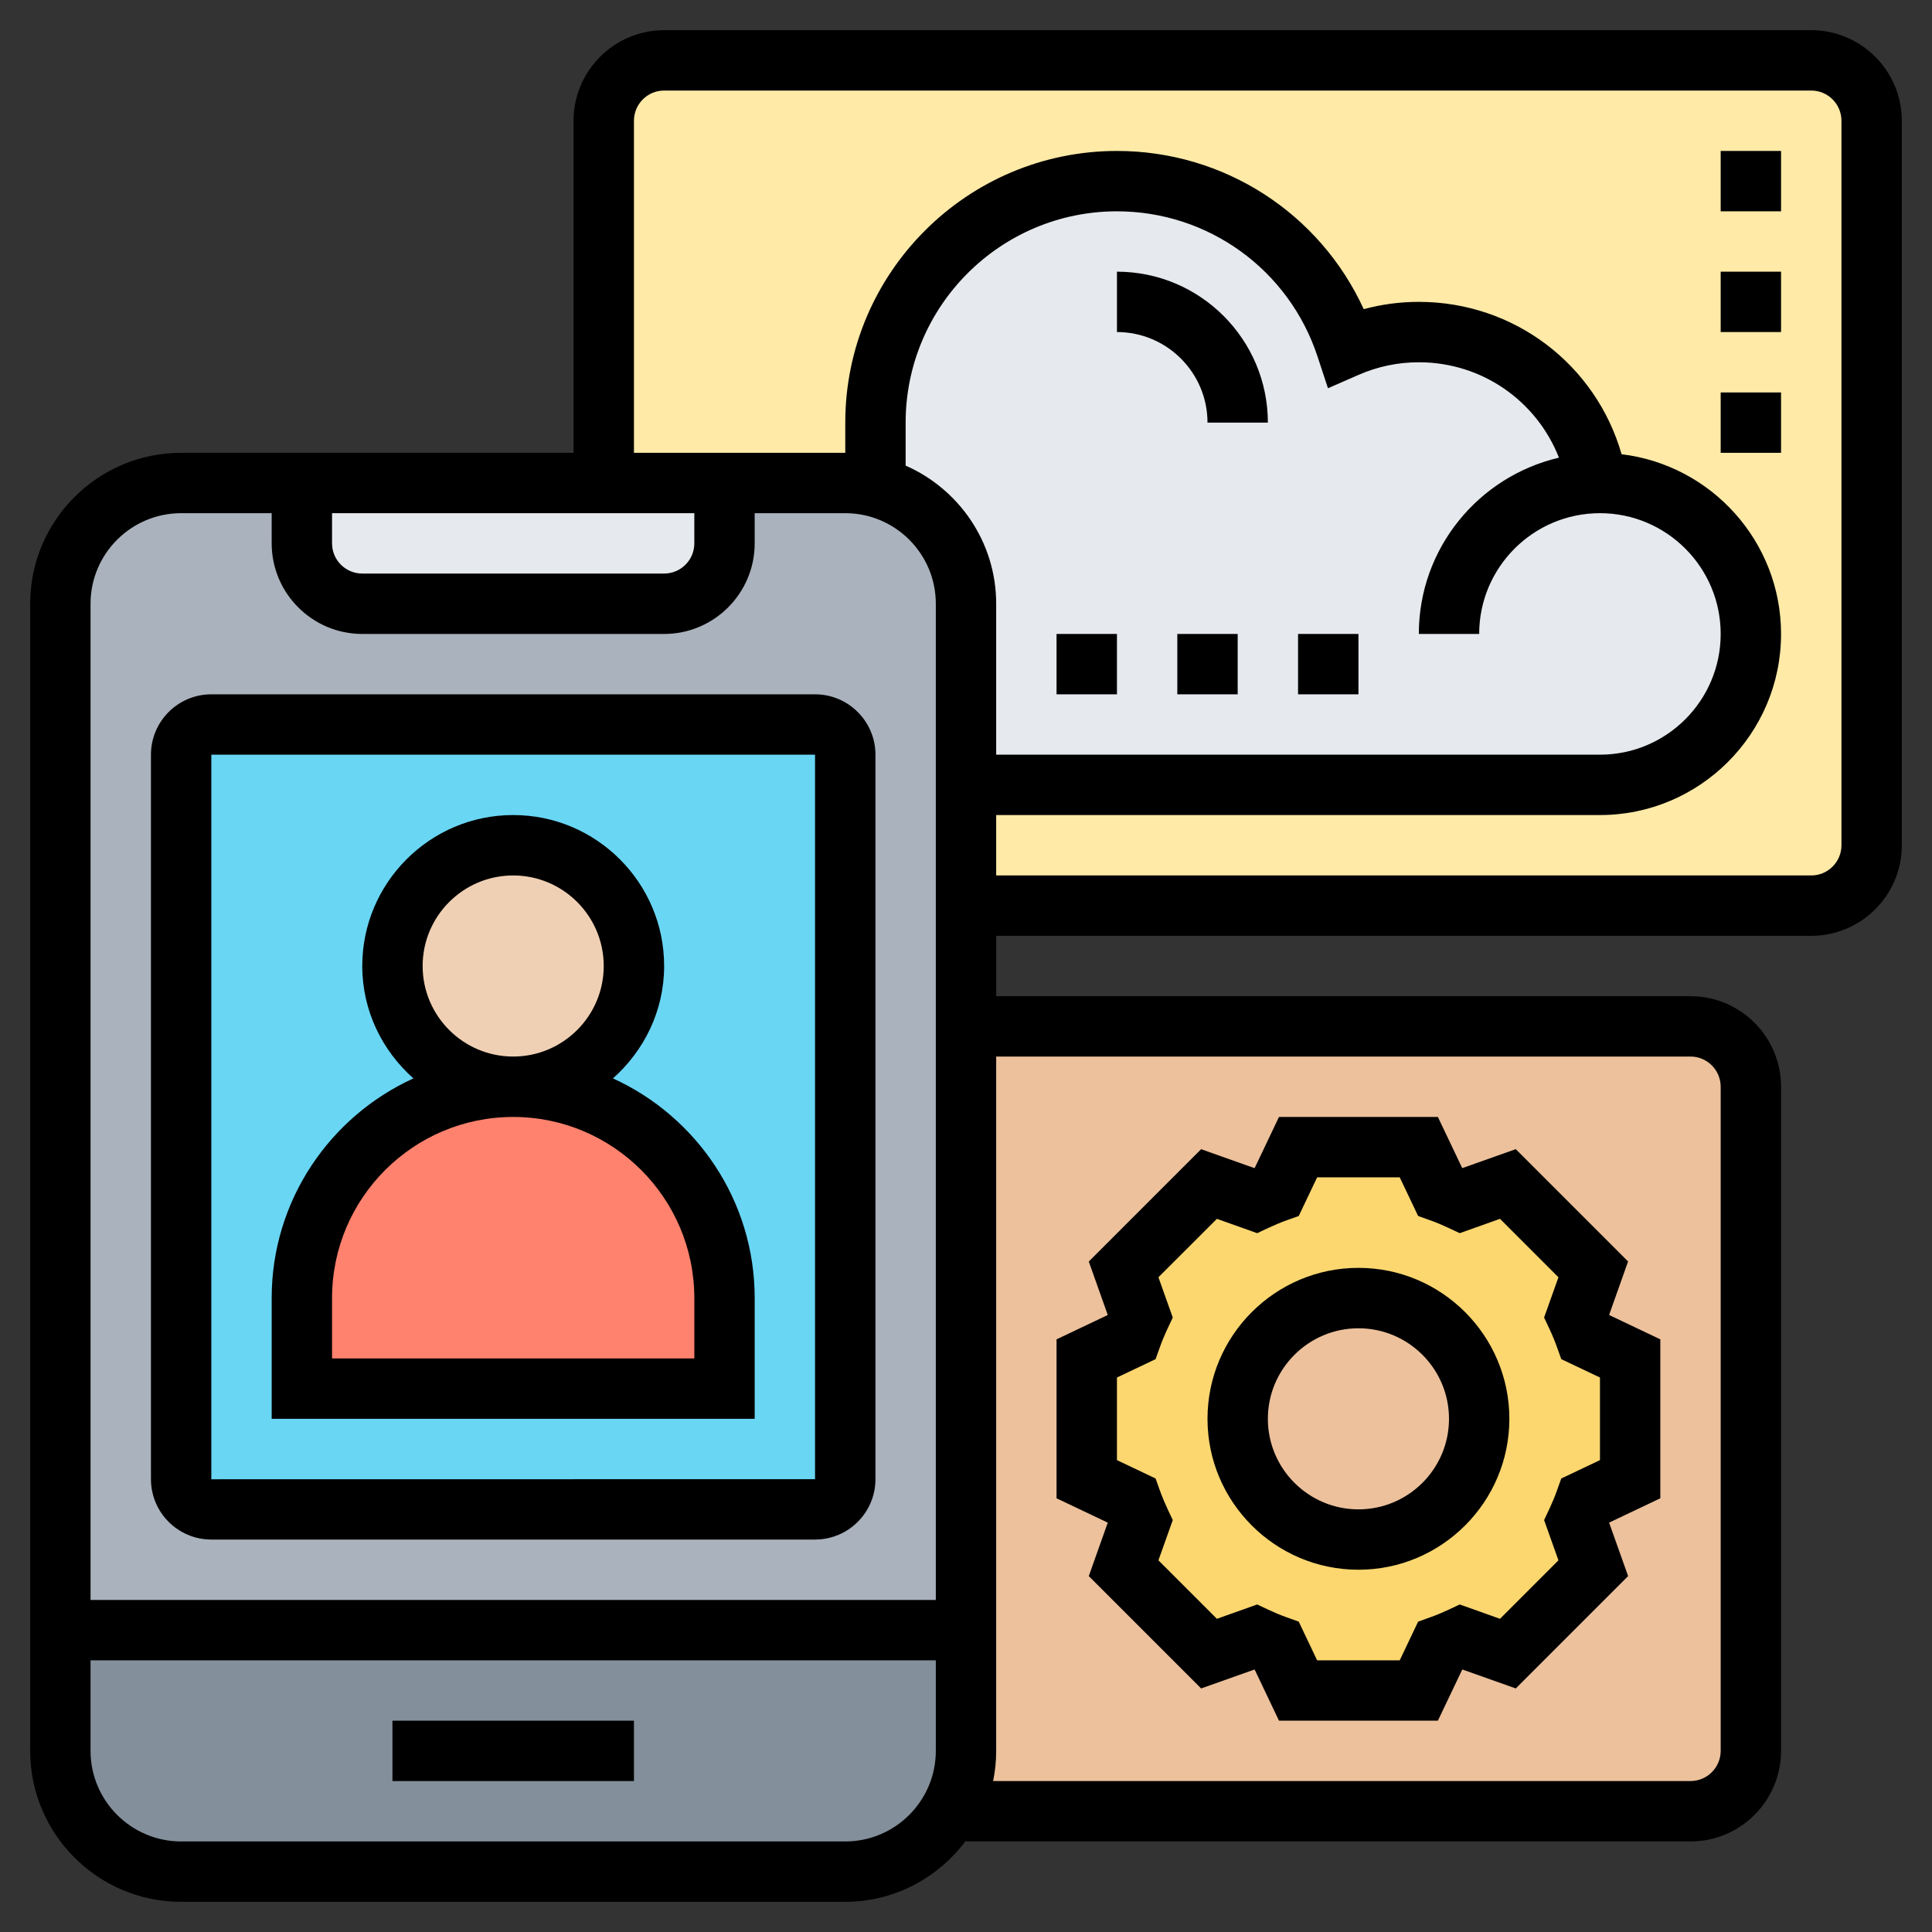 <svg width="45" height="45" viewBox="0 0 45 45" fill="none" xmlns="http://www.w3.org/2000/svg">
<rect x="0" y="0" width="45" height="45" fill="#333333" stroke="none"/>
<g clip-path="url(#clip0_5056_27)">
<path d="M40.783 25.312V40.781C40.783 41.555 40.15 42.188 39.377 42.188H22.502L22.164 42.117C22.375 41.723 22.502 41.266 22.502 40.781V37.969V23.906H39.377C40.15 23.906 40.783 24.539 40.783 25.312Z" fill="#ECC19C"/>
<path d="M37.969 31.641V34.453L36.928 34.945C36.872 35.114 36.802 35.283 36.724 35.444L37.111 36.527L35.121 38.517L34.038 38.13C33.877 38.208 33.708 38.278 33.539 38.334L33.047 39.375H30.234L29.742 38.334C29.573 38.278 29.405 38.208 29.243 38.13L28.16 38.517L26.17 36.527L26.557 35.444C26.48 35.283 26.409 35.114 26.353 34.945L25.312 34.453V31.641L26.353 31.148C26.409 30.98 26.48 30.811 26.557 30.649L26.17 29.566L28.16 27.577L29.243 27.963C29.405 27.886 29.573 27.816 29.742 27.759L30.234 26.719H33.047L33.539 27.759C33.708 27.816 33.877 27.886 34.038 27.963L35.121 27.577L37.111 29.566L36.724 30.649C36.802 30.811 36.872 30.98 36.928 31.148L37.969 31.641ZM34.453 33.047C34.453 31.493 33.194 30.234 31.641 30.234C30.087 30.234 28.828 31.493 28.828 33.047C28.828 34.601 30.087 35.859 31.641 35.859C33.194 35.859 34.453 34.601 34.453 33.047Z" fill="#FCD770"/>
<path d="M42.188 1.406H15.469C14.695 1.406 14.062 2.039 14.062 2.812V21.094H42.188C42.961 21.094 43.594 20.461 43.594 19.688V2.812C43.594 2.039 42.961 1.406 42.188 1.406Z" fill="#FFEAA7"/>
<path d="M22.5 18.281V14.062C22.5 12.755 21.607 11.651 20.391 11.341V9.844C20.391 6.736 22.908 4.219 26.016 4.219C28.512 4.219 30.621 5.843 31.359 8.086C31.873 7.861 32.449 7.734 33.047 7.734C35.142 7.734 36.872 9.253 37.209 11.25H37.266C39.206 11.25 40.781 12.825 40.781 14.766C40.781 16.706 39.206 18.281 37.266 18.281H22.5Z" fill="#E6E9ED"/>
<path d="M22.5 37.969V40.781C22.5 41.266 22.373 41.723 22.163 42.117C21.684 42.996 20.756 43.594 19.688 43.594H4.219C2.665 43.594 1.406 42.335 1.406 40.781V37.969H22.5Z" fill="#838F9B"/>
<path d="M22.5 23.906V37.969H1.406V14.062C1.406 12.509 2.665 11.25 4.219 11.25H7.031V12.656C7.031 13.43 7.664 14.062 8.438 14.062H15.469C16.242 14.062 16.875 13.43 16.875 12.656V11.25H19.688C19.934 11.25 20.166 11.278 20.391 11.341C21.607 11.651 22.5 12.755 22.5 14.062V18.281V21.094V23.906Z" fill="#AAB2BD"/>
<path d="M16.875 11.25V12.656C16.875 13.43 16.242 14.062 15.469 14.062H8.438C7.664 14.062 7.031 13.43 7.031 12.656V11.25H14.062H16.875Z" fill="#E6E9ED"/>
<path d="M19.688 17.578V34.453C19.688 34.84 19.371 35.156 18.984 35.156H4.922C4.535 35.156 4.219 34.84 4.219 34.453V17.578C4.219 17.191 4.535 16.875 4.922 16.875H18.984C19.371 16.875 19.688 17.191 19.688 17.578Z" fill="#69D6F4"/>
<path d="M16.875 30.234V32.344H7.031V30.234C7.031 28.87 7.58 27.647 8.473 26.754C9.366 25.861 10.589 25.312 11.953 25.312C14.674 25.312 16.875 27.513 16.875 30.234Z" fill="#FF826E"/>
<path d="M11.953 25.312C13.506 25.312 14.766 24.053 14.766 22.5C14.766 20.947 13.506 19.688 11.953 19.688C10.4 19.688 9.141 20.947 9.141 22.5C9.141 24.053 10.4 25.312 11.953 25.312Z" fill="#F0D0B4"/>
<path d="M9.141 40.078H14.766V41.484H9.141V40.078Z" fill="black"/>
<path d="M4.922 35.859H18.984C19.76 35.859 20.391 35.229 20.391 34.453V17.578C20.391 16.803 19.76 16.172 18.984 16.172H4.922C4.146 16.172 3.516 16.803 3.516 17.578V34.453C3.516 35.229 4.146 35.859 4.922 35.859ZM4.922 17.578H18.984V34.453L4.922 34.455V17.578Z" fill="black"/>
<path d="M14.277 25.118C15.002 24.473 15.469 23.544 15.469 22.5C15.469 20.561 13.892 18.984 11.953 18.984C10.015 18.984 8.438 20.561 8.438 22.5C8.438 23.544 8.904 24.473 9.629 25.118C7.685 26.004 6.328 27.962 6.328 30.234V33.047H17.578V30.234C17.578 27.962 16.221 26.004 14.277 25.118ZM9.844 22.5C9.844 21.337 10.79 20.391 11.953 20.391C13.116 20.391 14.062 21.337 14.062 22.5C14.062 23.663 13.116 24.609 11.953 24.609C10.79 24.609 9.844 23.663 9.844 22.5ZM16.172 31.641H7.734V30.234C7.734 27.908 9.626 26.016 11.953 26.016C14.28 26.016 16.172 27.908 16.172 30.234V31.641Z" fill="black"/>
<path d="M25.8 35.471L25.36 36.71L27.977 39.327L29.217 38.887C29.22 38.888 29.223 38.889 29.225 38.891L29.79 40.078H33.491L34.057 38.891C34.059 38.889 34.062 38.888 34.065 38.887L35.305 39.327L37.922 36.71L37.481 35.471C37.483 35.468 37.484 35.465 37.485 35.462L38.672 34.898V31.196L37.484 30.631C37.483 30.628 37.482 30.625 37.481 30.622L37.921 29.382L35.305 26.766L34.064 27.206C34.062 27.205 34.059 27.204 34.056 27.203L33.491 26.016H29.79L29.225 27.203C29.222 27.205 29.219 27.205 29.216 27.207L27.976 26.767L25.36 29.383L25.8 30.623C25.798 30.626 25.798 30.629 25.796 30.632L24.609 31.196V34.898L25.797 35.463C25.798 35.465 25.799 35.468 25.8 35.471ZM26.016 32.085L26.916 31.657L27.014 31.383C27.067 31.235 27.127 31.091 27.193 30.95L27.316 30.688L26.982 29.75L28.344 28.389L29.282 28.723L29.543 28.6C29.684 28.534 29.829 28.473 29.977 28.42L30.25 28.323L30.679 27.422H32.602L33.031 28.323L33.304 28.42C33.453 28.473 33.597 28.534 33.738 28.6L34 28.723L34.938 28.389L36.299 29.75L35.965 30.688L36.088 30.95C36.154 31.091 36.215 31.235 36.267 31.383L36.365 31.657L37.266 32.085V34.009L36.365 34.437L36.267 34.711C36.215 34.859 36.154 35.003 36.088 35.144L35.965 35.406L36.299 36.343L34.938 37.705L34 37.371L33.738 37.494C33.597 37.56 33.453 37.621 33.304 37.673L33.031 37.771L32.602 38.672H30.679L30.25 37.771L29.977 37.673C29.829 37.621 29.684 37.56 29.543 37.494L29.282 37.371L28.344 37.705L26.982 36.343L27.316 35.406L27.193 35.144C27.127 35.003 27.067 34.859 27.014 34.711L26.916 34.437L26.016 34.009V32.085Z" fill="black"/>
<path d="M31.641 36.562C33.579 36.562 35.156 34.985 35.156 33.047C35.156 31.108 33.579 29.531 31.641 29.531C29.702 29.531 28.125 31.108 28.125 33.047C28.125 34.985 29.702 36.562 31.641 36.562ZM31.641 30.938C32.804 30.938 33.75 31.884 33.75 33.047C33.75 34.21 32.804 35.156 31.641 35.156C30.478 35.156 29.531 34.21 29.531 33.047C29.531 31.884 30.478 30.938 31.641 30.938Z" fill="black"/>
<path d="M42.188 0.703H15.469C14.306 0.703 13.359 1.65 13.359 2.812V10.547H4.219C2.28 10.547 0.703 12.124 0.703 14.062V40.781C0.703 42.72 2.28 44.297 4.219 44.297H19.688C20.841 44.297 21.859 43.73 22.5 42.869V42.891H39.375C40.538 42.891 41.484 41.944 41.484 40.781V25.312C41.484 24.149 40.538 23.203 39.375 23.203H23.203V21.797H42.188C43.35 21.797 44.297 20.851 44.297 19.688V2.812C44.297 1.65 43.35 0.703 42.188 0.703ZM7.734 11.953H16.172V12.656C16.172 13.044 15.857 13.359 15.469 13.359H8.438C8.049 13.359 7.734 13.044 7.734 12.656V11.953ZM4.219 11.953H6.328V12.656C6.328 13.819 7.275 14.766 8.438 14.766H15.469C16.632 14.766 17.578 13.819 17.578 12.656V11.953H19.688C20.851 11.953 21.797 12.899 21.797 14.062V37.266H2.109V14.062C2.109 12.899 3.056 11.953 4.219 11.953ZM34.453 14.766C34.453 13.214 35.715 11.953 37.266 11.953C38.817 11.953 40.078 13.214 40.078 14.766C40.078 16.317 38.817 17.578 37.266 17.578H23.203V14.062C23.203 12.625 22.333 11.389 21.094 10.845V9.844C21.094 7.13 23.302 4.922 26.016 4.922C28.145 4.922 30.024 6.283 30.689 8.308L30.931 9.043L31.64 8.733C32.087 8.537 32.56 8.438 33.047 8.438C34.521 8.438 35.792 9.34 36.311 10.66C34.443 11.095 33.047 12.768 33.047 14.766H34.453ZM19.688 42.891H4.219C3.056 42.891 2.109 41.944 2.109 40.781V38.672H21.797V40.781C21.797 41.944 20.851 42.891 19.688 42.891ZM39.375 24.609C39.763 24.609 40.078 24.924 40.078 25.312V40.781C40.078 41.169 39.763 41.484 39.375 41.484H23.132C23.178 41.257 23.203 41.022 23.203 40.781V24.609H39.375ZM42.891 19.688C42.891 20.075 42.576 20.391 42.188 20.391H23.203V18.984H37.266C39.592 18.984 41.484 17.092 41.484 14.766C41.484 12.611 39.859 10.831 37.77 10.58C37.171 8.494 35.27 7.031 33.047 7.031C32.61 7.031 32.181 7.088 31.764 7.201C30.742 4.97 28.514 3.516 26.016 3.516C22.526 3.516 19.688 6.355 19.688 9.844V10.547H14.766V2.812C14.766 2.425 15.081 2.109 15.469 2.109H42.188C42.576 2.109 42.891 2.425 42.891 2.812V19.688Z" fill="black"/>
<path d="M40.078 3.516H41.484V4.922H40.078V3.516Z" fill="black"/>
<path d="M40.078 6.328H41.484V7.734H40.078V6.328Z" fill="black"/>
<path d="M40.078 9.141H41.484V10.547H40.078V9.141Z" fill="black"/>
<path d="M26.016 6.328V7.734C27.179 7.734 28.125 8.681 28.125 9.844H29.531C29.531 7.905 27.954 6.328 26.016 6.328Z" fill="black"/>
<path d="M24.609 14.766H26.016V16.172H24.609V14.766Z" fill="black"/>
<path d="M27.422 14.766H28.828V16.172H27.422V14.766Z" fill="black"/>
<path d="M30.234 14.766H31.641V16.172H30.234V14.766Z" fill="black"/>
</g>
<defs>
<clipPath id="clip0_5056_27">
<rect width="45" height="45" fill="white"/>
</clipPath>
</defs>
</svg>
